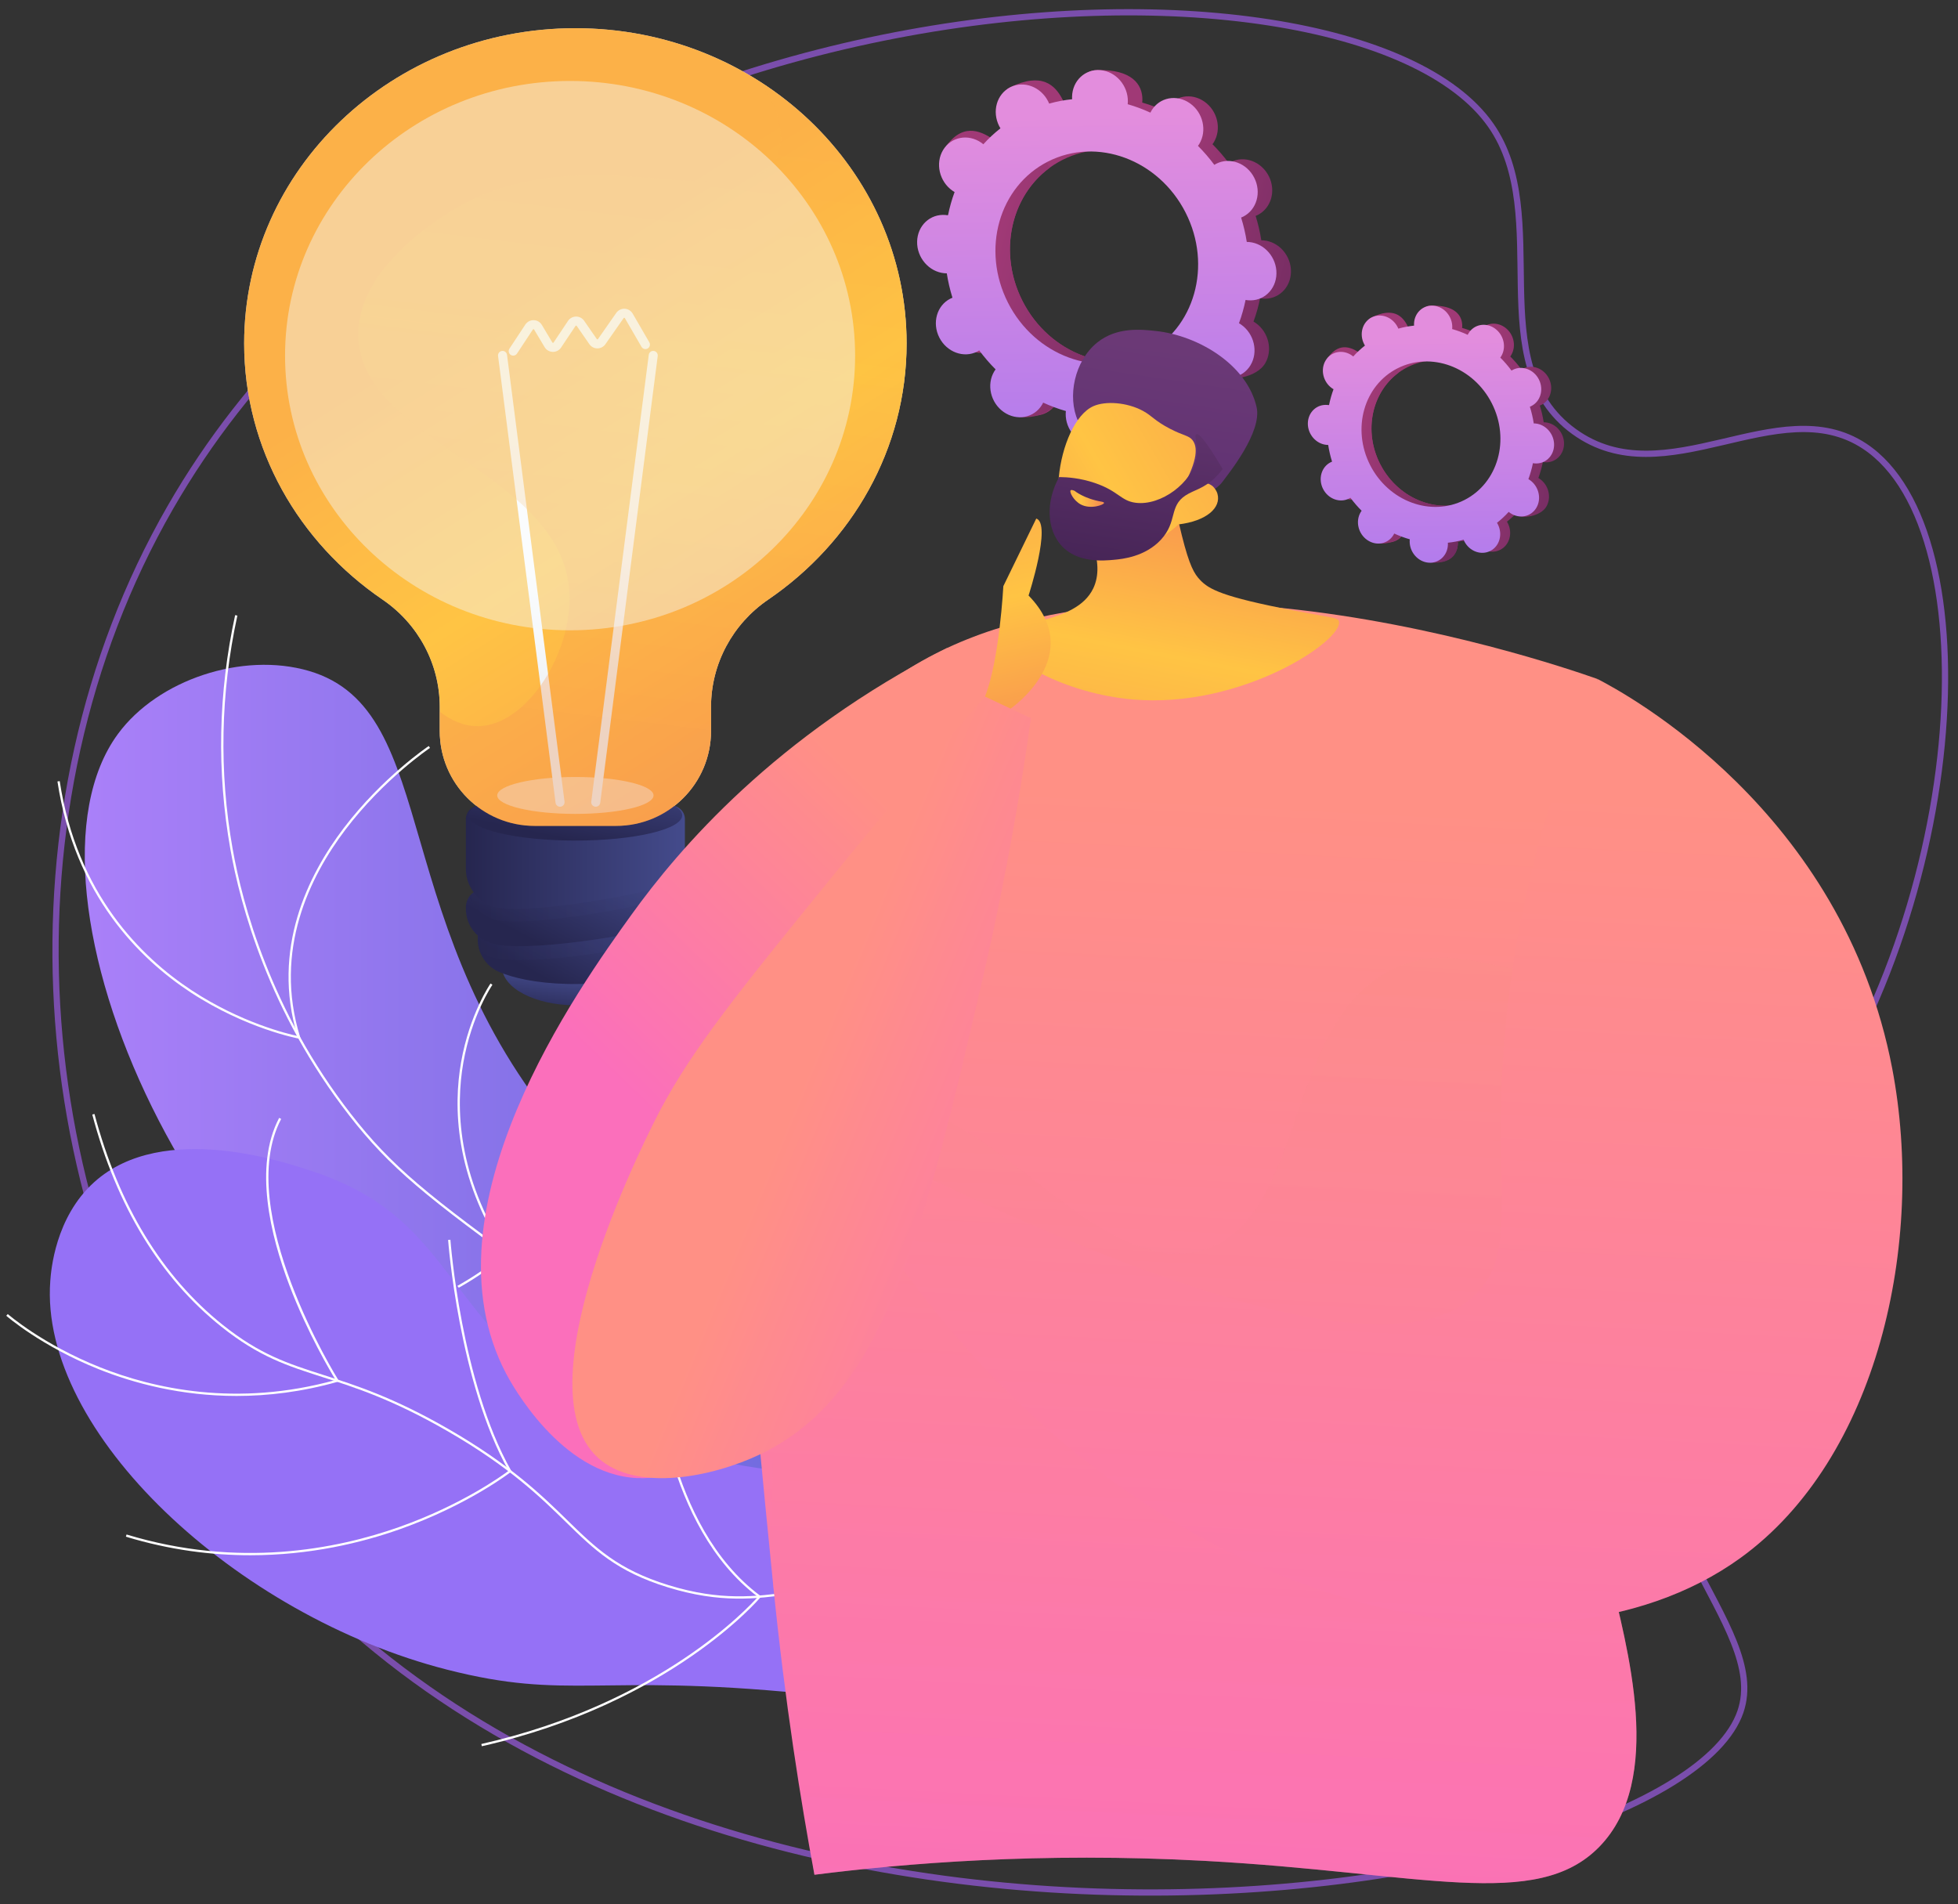 <?xml version="1.0" encoding="UTF-8"?>
<!-- Generated by Pixelmator Pro 3.7.1 -->
<svg width="617" height="600" viewBox="0 0 617 600" xmlns="http://www.w3.org/2000/svg">
    <rect x="0" y="0" width="617" height="600" fill="#333333" stroke="none"/>
    <g id="Background">
        <g id="Associer">
            <g id="g1">
                <path id="Trac" fill="#ffffff" stroke="none" visibility="hidden" d="M -64.964 669.371 L 695.626 669.371 L 695.626 -90.626 L -64.964 -90.626 L -64.964 669.371 Z"/>
            </g>
        </g>
    </g>
    <g id="Illustration">
        <g id="g2">
            <path id="path1" fill="none" stroke="#7a4eac" stroke-width="1.967" d="M 469.78 39.477 C 489.777 68.082 466.33 114.458 496.003 135.971 C 524.887 156.913 560.37 122.587 587.592 140.613 C 627.974 167.355 620.599 289.718 561.559 365.745 C 543.804 388.609 528.968 397.505 522.397 423.363 C 508.288 478.887 557.875 511.916 548.438 539.377 C 527.191 601.209 200.428 653.094 69.316 467.267 C 8.081 380.478 -1.081 255.155 53.63 159.971 C 152.493 -12.025 424.909 -24.708 469.78 39.477 Z"/>
            <g id="g3">
                <g id="g4">
                    <g id="g5">
                        <linearGradient id="linearGradient1" x1="26.713" y1="204.925" x2="309.993" y2="204.925" gradientUnits="userSpaceOnUse">
                            <stop offset="0" stop-color="#aa80f9" stop-opacity="1"/>
                            <stop offset="0.996" stop-color="#6165d7" stop-opacity="1"/>
                        </linearGradient>
                        <path id="path2" fill="url(#linearGradient1)" stroke="none" d="M 309.993 570.189 C 309.942 540.959 305.457 497.789 280.37 456.493 C 251.564 409.073 221.921 407.462 180.227 360.37 C 120.71 293.147 140.046 223.855 97.309 211.406 C 76.468 205.335 49.756 214.135 37.16 231.285 C 1.225 280.217 62.216 421.611 155.531 453.858 C 197.734 468.443 226.145 455.691 262.431 480.608 C 294.494 502.626 305.55 541.978 309.993 570.189 Z"/>
                    </g>
                    <g id="g6">
                        <clipPath id="clipPath1">
                            <path d="M 309.993 570.189 C 309.942 540.959 305.457 497.789 280.37 456.493 C 251.564 409.073 221.921 407.462 180.227 360.37 C 120.71 293.147 140.046 223.855 97.309 211.406 C 76.468 205.335 49.756 214.135 37.16 231.285 C 1.225 280.217 62.216 421.611 155.531 453.858 C 197.734 468.443 226.145 455.691 262.431 480.608 C 294.494 502.626 305.55 541.978 309.993 570.189 Z"/>
                        </clipPath>
                        <g id="g7" clip-path="url(#clipPath1)"/>
                        <g id="g8" style="mix-blend-mode:soft-light">
                            <path id="path3" fill="#ffffff" stroke="none" d="M 293.439 502.036 L 294.045 501.65 C 287.532 491.451 280.106 481.768 271.972 472.868 C 253.268 452.399 237.042 443.122 216.5 431.376 C 203.15 423.743 188.019 415.091 169.413 401.679 C 134.611 376.591 123.369 367.46 110.587 351.026 C 85.279 318.484 76.373 284.76 73.318 267.554 C 68.984 243.147 69.483 218.395 74.801 193.984 L 74.098 193.832 C 68.76 218.334 68.259 243.18 72.609 267.68 C 75.677 284.951 84.615 318.803 110.018 351.467 C 122.856 367.973 134.124 377.127 168.992 402.262 C 187.629 415.696 202.777 424.358 216.142 432 C 236.63 443.715 252.812 452.968 271.441 473.353 C 279.547 482.222 286.948 491.873 293.439 502.036 Z"/>
                            <path id="path4" fill="#ffffff" stroke="none" d="M 94.755 327.378 L 94.579 326.812 C 86.086 299.486 97.655 276.17 108.856 261.422 C 121.011 245.418 135.356 235.772 135.5 235.677 L 135.101 235.078 C 134.956 235.174 120.51 244.888 108.283 260.988 C 97.059 275.765 85.472 299.079 93.714 326.447 C 90.647 325.794 75.984 322.289 60.471 312.112 C 44.459 301.607 24.234 281.635 18.814 246.141 L 18.103 246.25 C 23.565 282.018 43.956 302.144 60.1 312.729 C 77.586 324.193 94.007 327.243 94.172 327.273 L 94.755 327.378 Z"/>
                            <path id="path5" fill="#ffffff" stroke="none" d="M 102.193 417.446 C 115.458 417.446 126.984 413.986 135.531 410.274 C 150.34 403.843 159.646 395.285 159.738 395.199 L 159.959 394.993 L 159.794 394.74 C 143.986 370.382 143.569 348.73 146.002 334.856 C 148.641 319.816 155.105 310.412 155.17 310.319 L 154.579 309.908 C 154.513 310.002 147.971 319.511 145.3 334.698 C 142.844 348.657 143.241 370.409 159.024 394.873 C 157.529 396.2 148.661 403.792 135.221 409.624 C 121.669 415.506 100.558 420.75 76.946 412.335 L 76.704 413.013 C 85.647 416.199 94.233 417.446 102.193 417.446 Z"/>
                            <path id="path6" fill="#ffffff" stroke="none" d="M 140.214 459.158 C 167.47 459.158 185.104 451.398 195.259 444.682 C 206.897 436.985 211.516 428.936 211.562 428.856 L 211.688 428.631 L 211.516 428.439 C 190.731 405.253 192.6 355.483 192.622 354.983 L 191.903 354.953 C 191.882 355.454 190.012 405.236 210.804 428.721 C 209.984 430.051 205.265 437.213 194.822 444.109 C 184.192 451.128 165.29 459.302 135.599 458.366 L 135.576 459.084 C 137.152 459.134 138.699 459.158 140.214 459.158 Z"/>
                        </g>
                    </g>
                </g>
                <g id="g9">
                    <g id="g10">
                        <linearGradient id="linearGradient2" x1="94.068" y1="901.347" x2="81.381" y2="845.42" gradientUnits="userSpaceOnUse">
                            <stop offset="0.004" stop-color="#e38ddd" stop-opacity="1"/>
                            <stop offset="1" stop-color="#9571f6" stop-opacity="1"/>
                        </linearGradient>
                        <path id="path7" fill="url(#linearGradient2)" stroke="none" d="M 340.106 554.013 C 338.645 535.993 333.537 508.556 313.4 487.903 C 278.269 451.873 236.936 477.045 182.738 442.575 C 139.026 414.773 142.855 383.733 98.457 369.086 C 91.025 366.635 51.535 352.792 29.671 372.519 C 17.35 383.635 16.084 400.461 15.847 403.62 C 12.255 451.36 74.455 509.181 140.932 526.139 C 179.125 535.882 188.504 527.244 253.025 533.622 C 290.938 537.371 321.072 546.859 340.106 554.013 Z"/>
                    </g>
                    <g id="g11">
                        <clipPath id="clipPath2">
                            <path d="M 340.106 554.013 C 338.645 535.993 333.537 508.556 313.4 487.903 C 278.269 451.873 236.936 477.045 182.738 442.575 C 139.026 414.773 142.855 383.733 98.457 369.086 C 91.025 366.635 51.535 352.792 29.671 372.519 C 17.35 383.635 16.084 400.461 15.847 403.62 C 12.255 451.36 74.455 509.181 140.932 526.139 C 179.125 535.882 188.504 527.244 253.025 533.622 C 290.938 537.371 321.072 546.859 340.106 554.013 Z"/>
                        </clipPath>
                        <g id="g12" clip-path="url(#clipPath2)"/>
                        <g id="g13" style="mix-blend-mode:soft-light">
                            <path id="path8" fill="#ffffff" stroke="none" d="M 350.338 573.58 L 350.986 573.267 C 332.027 534.045 308.73 510.326 281.739 502.771 C 268.525 499.072 259.056 500.328 249.029 501.658 C 238.255 503.088 227.113 504.566 210.652 499.493 C 194.656 494.563 187.652 487.719 178.784 479.055 C 170.804 471.257 160.872 461.553 141.195 450.235 C 123.948 440.316 112.26 436.576 101.947 433.276 C 90.781 429.703 81.961 426.881 70.225 417.508 C 51.052 402.198 37.442 379.828 29.772 351.02 L 29.076 351.205 C 36.787 380.165 50.48 402.661 69.775 418.07 C 81.616 427.526 90.491 430.365 101.727 433.961 C 112.006 437.25 123.655 440.977 140.836 450.859 C 160.434 462.131 170.33 471.799 178.281 479.569 C 187.219 488.301 194.278 495.199 210.44 500.18 C 227.051 505.299 238.271 503.811 249.124 502.371 C 259.074 501.051 268.473 499.804 281.545 503.463 C 308.328 510.961 331.473 534.551 350.338 573.58 Z"/>
                            <path id="path9" fill="#ffffff" stroke="none" d="M 74.547 439.878 C 84.389 439.878 95.089 438.612 106.424 435.414 L 106.888 435.283 L 106.631 434.876 C 106.296 434.347 73.377 381.585 88.603 352.588 L 87.966 352.254 C 79.896 367.621 85.247 389.388 91.156 404.942 C 96.919 420.11 104.317 432.48 105.769 434.851 C 74.526 443.533 48.166 437.477 31.523 430.843 C 13.39 423.616 2.556 414.166 2.45 414.072 L 1.973 414.611 C 2.081 414.706 12.989 424.226 31.23 431.501 C 42.034 435.81 56.91 439.878 74.547 439.878 Z"/>
                            <path id="path10" fill="#ffffff" stroke="none" d="M 78.881 490.075 C 97.731 490.075 113.969 486.136 126.041 481.86 C 147.536 474.246 160.832 463.942 160.964 463.839 L 161.207 463.648 L 161.055 463.379 C 145.305 435.515 141.96 391.103 141.928 390.658 L 141.21 390.709 C 141.242 391.155 144.575 435.438 160.274 463.459 C 158.373 464.887 145.572 474.183 125.775 481.191 C 106.044 488.177 75.126 494.254 39.879 483.538 L 39.669 484.226 C 53.546 488.445 66.754 490.075 78.881 490.075 Z"/>
                            <path id="path11" fill="#ffffff" stroke="none" d="M 151.835 550.256 C 211.355 536.762 239.349 503.683 239.625 503.351 L 239.866 503.059 L 239.562 502.833 C 209.892 480.77 207.3 432.731 207.278 432.248 L 206.559 432.282 C 206.582 432.767 209.176 480.812 238.823 503.178 C 235.94 506.455 207.986 536.788 151.676 549.555 L 151.835 550.256 Z"/>
                        </g>
                    </g>
                </g>
            </g>
            <g id="g14">
                <linearGradient id="linearGradient3" x1="474.003" y1="178.455" x2="341.093" y2="140.874" gradientUnits="userSpaceOnUse">
                    <stop offset="0" stop-color="#311944" stop-opacity="1"/>
                    <stop offset="1" stop-color="#a03976" stop-opacity="1"/>
                </linearGradient>
                <path id="path12" fill="url(#linearGradient3)" stroke="none" d="M 312.516 110.266 C 308.259 112.426 302.911 110.443 300.571 105.838 C 298.231 101.232 299.785 95.749 304.041 93.589 C 304.262 93.477 304.487 93.383 304.713 93.293 C 303.922 90.745 303.326 88.177 302.926 85.607 C 302.682 85.607 302.437 85.603 302.188 85.58 C 297.332 85.148 293.478 80.689 293.579 75.621 C 293.681 70.553 297.7 66.795 302.557 67.227 C 302.81 67.25 303.06 67.29 303.308 67.334 C 303.815 64.823 304.51 62.369 305.387 59.995 C 305.163 59.864 304.941 59.729 304.724 59.577 C 300.569 56.669 299.241 50.928 301.757 46.755 C 304.273 42.582 309.681 41.557 313.836 44.466 C 314.049 44.615 314.249 44.776 314.447 44.939 C 316.088 43.127 317.888 41.447 319.835 39.914 C 319.698 39.689 319.564 39.462 319.443 39.224 C 317.103 34.618 314.045 29.588 318.335 27.495 C 328.259 22.654 332.517 26.798 334.857 31.404 C 334.979 31.642 335.083 31.884 335.183 32.127 C 337.571 31.461 339.991 31 342.424 30.746 C 342.408 30.49 342.397 30.234 342.402 29.974 C 342.503 24.906 340.998 22.163 345.873 22.069 C 356.503 21.862 360.09 26.472 359.988 31.54 C 359.982 31.805 359.96 32.064 359.934 32.321 C 362.37 33.015 364.762 33.902 367.091 34.975 C 367.202 34.749 367.316 34.524 367.448 34.306 C 369.964 30.133 375.372 29.109 379.527 32.017 C 383.682 34.926 385.01 40.667 382.494 44.839 C 382.365 45.053 382.224 45.253 382.08 45.45 C 383.92 47.289 385.643 49.285 387.236 51.427 C 387.442 51.298 387.65 51.172 387.871 51.06 C 392.127 48.901 397.475 50.883 399.815 55.489 C 402.155 60.094 400.601 65.578 396.345 67.737 C 396.124 67.849 395.899 67.943 395.673 68.033 C 396.464 70.582 397.061 73.15 397.461 75.719 C 397.704 75.72 397.949 75.724 398.198 75.746 C 403.054 76.179 406.909 80.638 406.807 85.706 C 406.705 90.774 402.686 94.532 397.83 94.099 C 397.576 94.076 397.327 94.037 397.079 93.992 C 396.572 96.504 395.876 98.957 395 101.332 C 395.223 101.463 395.445 101.598 395.662 101.75 C 399.817 104.658 401.145 110.399 398.629 114.572 C 396.113 118.744 387.783 120.683 383.628 117.774 C 383.415 117.625 386.137 116.551 385.939 116.387 C 384.298 118.2 382.498 119.88 380.551 121.413 C 380.688 121.637 380.822 121.864 380.943 122.103 C 383.283 126.708 381.73 132.192 377.473 134.352 C 373.217 136.511 367.869 134.528 365.529 129.923 C 365.408 129.684 365.303 129.442 365.203 129.199 C 362.815 129.866 360.396 130.326 357.963 130.58 C 357.978 130.836 357.99 131.093 357.985 131.353 C 357.883 136.421 353.864 140.179 349.007 139.746 C 344.151 139.313 340.297 134.854 340.399 129.786 C 340.404 129.521 340.426 129.263 340.452 129.005 C 338.016 128.311 335.624 127.424 333.295 126.351 C 333.185 126.577 333.07 126.802 332.938 127.02 C 330.422 131.193 325.014 132.218 320.859 129.309 C 316.705 126.4 315.376 120.66 317.892 116.487 C 318.021 116.273 318.163 116.074 318.306 115.876 C 316.466 114.038 314.743 112.041 313.151 109.899 C 312.945 110.028 312.736 110.155 312.516 110.266 Z M 365.577 110.939 C 381.031 103.099 386.672 83.188 378.176 66.467 C 369.68 49.746 350.264 42.547 334.809 50.387 C 319.355 58.228 313.714 78.139 322.21 94.86 C 330.707 111.581 350.122 118.78 365.577 110.939 Z"/>
                <linearGradient id="linearGradient4" x1="428.957" y1="177.538" x2="296.046" y2="139.956" gradientUnits="userSpaceOnUse">
                    <stop offset="0" stop-color="#311944" stop-opacity="1"/>
                    <stop offset="1" stop-color="#a03976" stop-opacity="1"/>
                </linearGradient>
                <path id="path13" fill="url(#linearGradient4)" stroke="none" d="M 302.188 85.581 C 297.332 85.148 293.478 80.689 293.579 75.621 C 293.681 70.553 297.7 66.795 302.557 67.227 C 302.81 67.25 303.06 67.29 303.308 67.334 C 303.815 64.822 304.51 62.369 305.387 59.995 C 305.163 59.864 304.941 59.729 304.724 59.577 C 300.569 56.668 295.429 49.641 298.36 45.748 C 303.924 38.359 309.681 41.557 313.836 44.466 C 314.049 44.615 314.249 44.776 314.447 44.939 C 316.088 43.127 317.888 41.447 319.835 39.914 C 319.698 39.689 319.564 39.462 319.443 39.224 C 318.17 36.717 318.057 33.954 318.898 31.604 C 322.911 38.662 326.87 45.749 330.758 52.875 C 318.429 61.903 314.504 79.693 322.211 94.86 C 328.741 107.712 341.723 114.929 354.398 114.025 C 354.963 115.49 355.519 116.963 356.124 118.414 C 357.767 122.352 359.634 126.209 361.503 130.061 C 360.327 130.282 359.147 130.456 357.963 130.58 C 357.978 130.836 357.99 131.093 357.985 131.353 C 357.883 136.421 354.804 140.727 346.002 140.26 C 341.134 140.002 340.297 134.854 340.399 129.786 C 340.404 129.521 340.426 129.263 340.452 129.005 C 338.016 128.311 335.624 127.424 333.295 126.351 C 333.185 126.577 333.07 126.802 332.938 127.02 C 330.422 131.193 321.693 132.966 317.538 130.057 C 313.383 127.148 315.376 120.66 317.892 116.487 C 318.021 116.273 318.163 116.073 318.306 115.876 C 316.466 114.038 314.743 112.041 313.151 109.899 C 312.945 110.029 312.736 110.155 312.516 110.266 C 308.259 112.426 302.911 110.443 300.571 105.838 C 298.231 101.232 299.785 95.748 304.041 93.589 C 304.262 93.477 304.487 93.383 304.713 93.293 C 303.922 90.745 303.326 88.176 302.926 85.608 C 302.682 85.607 302.437 85.603 302.188 85.581 Z"/>
                <linearGradient id="linearGradient5" x1="402.17" y1="35.202" x2="404.249" y2="202.908" gradientUnits="userSpaceOnUse">
                    <stop offset="0.004" stop-color="#e38ddd" stop-opacity="1"/>
                    <stop offset="1" stop-color="#9571f6" stop-opacity="1"/>
                </linearGradient>
                <path id="path14" fill="url(#linearGradient5)" stroke="none" d="M 307.937 110.787 C 303.681 112.946 298.333 110.963 295.993 106.358 C 293.653 101.753 295.207 96.269 299.463 94.109 C 299.684 93.997 299.909 93.903 300.135 93.813 C 299.344 91.265 298.748 88.697 298.348 86.128 C 298.104 86.127 297.859 86.123 297.61 86.101 C 292.754 85.668 288.9 81.209 289.001 76.141 C 289.103 71.073 293.122 67.315 297.978 67.747 C 298.232 67.77 298.482 67.81 298.729 67.854 C 299.237 65.343 299.932 62.889 300.809 60.515 C 300.585 60.384 300.363 60.249 300.146 60.097 C 295.991 57.189 294.663 51.448 297.179 47.275 C 299.695 43.102 305.103 42.078 309.258 44.986 C 309.471 45.135 309.671 45.296 309.869 45.459 C 311.51 43.647 313.31 41.967 315.257 40.434 C 315.12 40.21 314.986 39.982 314.865 39.744 C 312.525 35.139 314.079 29.655 318.335 27.495 C 322.592 25.336 327.939 27.318 330.279 31.924 C 330.4 32.162 330.505 32.405 330.605 32.647 C 332.993 31.981 335.412 31.521 337.845 31.266 C 337.83 31.01 337.818 30.754 337.824 30.494 C 337.925 25.426 341.944 21.668 346.801 22.101 C 351.657 22.533 355.511 26.993 355.41 32.06 C 355.404 32.325 355.382 32.584 355.356 32.841 C 357.792 33.535 360.184 34.422 362.513 35.495 C 362.624 35.269 362.738 35.045 362.87 34.826 C 365.386 30.654 370.794 29.629 374.949 32.537 C 379.104 35.446 380.432 41.187 377.916 45.359 C 377.787 45.573 377.646 45.773 377.502 45.97 C 379.342 47.809 381.065 49.806 382.658 51.947 C 382.863 51.818 383.072 51.692 383.293 51.58 C 387.549 49.421 392.897 51.404 395.237 56.009 C 397.577 60.614 396.023 66.098 391.767 68.258 C 391.546 68.37 391.321 68.464 391.095 68.554 C 391.886 71.102 392.483 73.67 392.882 76.239 C 393.126 76.24 393.371 76.244 393.62 76.266 C 398.476 76.699 402.331 81.158 402.229 86.226 C 402.127 91.294 398.108 95.052 393.252 94.619 C 392.998 94.597 392.748 94.557 392.501 94.513 C 391.993 97.024 391.298 99.478 390.422 101.852 C 390.645 101.983 390.867 102.118 391.084 102.27 C 395.239 105.178 396.567 110.919 394.051 115.092 C 391.535 119.265 386.127 120.289 381.972 117.381 C 381.759 117.232 381.559 117.071 381.361 116.907 C 379.72 118.72 377.92 120.4 375.973 121.933 C 376.11 122.157 376.244 122.385 376.365 122.623 C 378.705 127.228 377.152 132.712 372.895 134.872 C 368.639 137.031 363.291 135.049 360.951 130.443 C 360.83 130.205 360.725 129.962 360.625 129.72 C 358.237 130.386 355.818 130.846 353.385 131.101 C 353.4 131.357 353.412 131.613 353.407 131.873 C 353.305 136.941 349.286 140.699 344.429 140.266 C 339.573 139.834 335.719 135.374 335.82 130.306 C 335.826 130.042 335.848 129.783 335.874 129.525 C 333.438 128.832 331.046 127.945 328.717 126.872 C 328.607 127.098 328.492 127.322 328.36 127.54 C 325.844 131.713 320.436 132.738 316.281 129.829 C 312.127 126.921 310.798 121.18 313.314 117.007 C 313.443 116.794 313.584 116.594 313.728 116.396 C 311.888 114.558 310.165 112.561 308.573 110.42 C 308.367 110.549 308.158 110.675 307.937 110.787 Z M 360.999 111.459 C 376.453 103.619 382.094 83.708 373.598 66.987 C 365.101 50.266 345.686 43.067 330.231 50.908 C 314.777 58.748 309.136 78.659 317.632 95.38 C 326.129 112.101 345.544 119.3 360.999 111.459 Z"/>
            </g>
            <g id="g15">
                <linearGradient id="linearGradient6" x1="538.869" y1="203.596" x2="447.788" y2="177.842" gradientUnits="userSpaceOnUse">
                    <stop offset="0" stop-color="#311944" stop-opacity="1"/>
                    <stop offset="1" stop-color="#a03976" stop-opacity="1"/>
                </linearGradient>
                <path id="path15" fill="url(#linearGradient6)" stroke="none" d="M 428.24 156.744 C 425.323 158.224 421.658 156.865 420.055 153.709 C 418.451 150.553 419.516 146.795 422.433 145.315 C 422.584 145.238 422.738 145.174 422.893 145.112 C 422.351 143.366 421.942 141.606 421.668 139.845 C 421.501 139.845 421.333 139.842 421.163 139.827 C 417.835 139.531 415.194 136.475 415.263 133.002 C 415.333 129.529 418.087 126.953 421.415 127.25 C 421.589 127.265 421.76 127.293 421.93 127.323 C 422.277 125.602 422.754 123.921 423.355 122.293 C 423.202 122.204 423.049 122.111 422.9 122.007 C 420.053 120.014 419.143 116.08 420.867 113.221 C 422.592 110.361 426.298 109.659 429.145 111.652 C 429.291 111.754 429.428 111.864 429.564 111.976 C 430.688 110.734 431.921 109.583 433.256 108.533 C 433.162 108.379 433.07 108.223 432.987 108.06 C 431.384 104.904 429.288 101.456 432.228 100.022 C 439.028 96.705 441.947 99.545 443.55 102.701 C 443.633 102.864 443.705 103.03 443.774 103.197 C 445.41 102.74 447.068 102.424 448.735 102.25 C 448.725 102.075 448.717 101.899 448.72 101.721 C 448.79 98.248 447.759 96.368 451.099 96.304 C 458.384 96.162 460.841 99.321 460.772 102.794 C 460.768 102.976 460.753 103.153 460.735 103.33 C 462.404 103.805 464.043 104.413 465.639 105.148 C 465.715 104.993 465.794 104.839 465.884 104.69 C 467.608 101.83 471.314 101.128 474.161 103.121 C 477.009 105.115 477.919 109.048 476.195 111.908 C 476.106 112.054 476.009 112.191 475.911 112.327 C 477.172 113.587 478.353 114.955 479.444 116.422 C 479.585 116.334 479.728 116.248 479.879 116.171 C 482.796 114.691 486.461 116.05 488.064 119.206 C 489.668 122.362 488.603 126.12 485.686 127.6 C 485.535 127.676 485.381 127.741 485.226 127.802 C 485.768 129.549 486.177 131.309 486.451 133.069 C 486.618 133.07 486.786 133.072 486.956 133.087 C 490.284 133.384 492.926 136.44 492.856 139.913 C 492.786 143.386 490.032 145.961 486.704 145.665 C 486.53 145.649 486.359 145.622 486.189 145.591 C 485.842 147.313 485.365 148.994 484.765 150.621 C 484.918 150.711 485.07 150.803 485.219 150.907 C 488.066 152.9 488.976 156.835 487.252 159.694 C 485.528 162.553 479.819 163.882 476.972 161.889 C 476.826 161.787 478.691 161.05 478.556 160.938 C 477.431 162.18 476.198 163.332 474.863 164.382 C 474.957 164.536 475.049 164.692 475.132 164.855 C 476.736 168.011 475.671 171.769 472.754 173.249 C 469.837 174.729 466.173 173.37 464.569 170.214 C 464.486 170.051 464.414 169.885 464.345 169.718 C 462.709 170.175 461.051 170.49 459.384 170.665 C 459.394 170.84 459.402 171.016 459.399 171.194 C 459.329 174.667 456.575 177.242 453.247 176.945 C 449.919 176.649 447.278 173.593 447.347 170.12 C 447.351 169.939 447.366 169.761 447.384 169.585 C 445.715 169.11 444.076 168.502 442.48 167.766 C 442.404 167.921 442.325 168.075 442.235 168.225 C 440.511 171.084 436.805 171.787 433.958 169.793 C 431.111 167.8 430.2 163.866 431.925 161.007 C 432.013 160.86 432.11 160.723 432.208 160.588 C 430.947 159.328 429.766 157.96 428.675 156.492 C 428.534 156.581 428.391 156.667 428.24 156.744 Z M 464.602 157.205 C 475.192 151.832 479.058 138.187 473.235 126.729 C 467.413 115.27 454.108 110.337 443.517 115.71 C 432.927 121.083 429.061 134.727 434.884 146.186 C 440.706 157.644 454.011 162.578 464.602 157.205 Z"/>
                <linearGradient id="linearGradient7" x1="508" y1="202.968" x2="416.918" y2="177.214" gradientUnits="userSpaceOnUse">
                    <stop offset="0" stop-color="#311944" stop-opacity="1"/>
                    <stop offset="1" stop-color="#a03976" stop-opacity="1"/>
                </linearGradient>
                <path id="path16" fill="url(#linearGradient7)" stroke="none" d="M 421.163 139.827 C 417.835 139.53 415.194 136.475 415.263 133.002 C 415.333 129.529 418.087 126.953 421.415 127.25 C 421.589 127.265 421.76 127.293 421.93 127.323 C 422.277 125.602 422.754 123.921 423.355 122.293 C 423.202 122.204 423.049 122.111 422.9 122.007 C 420.053 120.014 416.531 115.198 418.54 112.53 C 422.352 107.467 426.298 109.659 429.145 111.652 C 429.291 111.754 429.428 111.864 429.564 111.976 C 430.688 110.734 431.921 109.583 433.256 108.532 C 433.162 108.379 433.07 108.223 432.987 108.06 C 432.114 106.342 432.037 104.448 432.614 102.838 C 435.364 107.675 438.077 112.532 440.741 117.415 C 432.292 123.601 429.603 135.792 434.884 146.186 C 439.359 154.993 448.255 159.939 456.941 159.319 C 457.329 160.323 457.709 161.333 458.124 162.327 C 459.25 165.026 460.529 167.669 461.81 170.308 C 461.004 170.46 460.195 170.58 459.384 170.664 C 459.394 170.84 459.402 171.016 459.399 171.194 C 459.329 174.667 457.219 177.618 451.188 177.298 C 447.851 177.121 447.278 173.593 447.347 170.12 C 447.351 169.939 447.366 169.761 447.384 169.585 C 445.715 169.11 444.076 168.502 442.48 167.766 C 442.404 167.921 442.325 168.075 442.235 168.225 C 440.511 171.084 434.529 172.299 431.682 170.306 C 428.835 168.313 430.2 163.866 431.925 161.007 C 432.013 160.86 432.11 160.723 432.208 160.588 C 430.947 159.328 429.766 157.96 428.675 156.492 C 428.534 156.581 428.391 156.667 428.24 156.744 C 425.323 158.224 421.658 156.865 420.055 153.709 C 418.451 150.553 419.516 146.795 422.433 145.315 C 422.584 145.238 422.738 145.174 422.893 145.112 C 422.351 143.366 421.942 141.606 421.668 139.846 C 421.501 139.845 421.333 139.842 421.163 139.827 Z"/>
                <linearGradient id="linearGradient8" x1="489.807" y1="105.302" x2="491.232" y2="220.228" gradientUnits="userSpaceOnUse">
                    <stop offset="0.004" stop-color="#e38ddd" stop-opacity="1"/>
                    <stop offset="1" stop-color="#9571f6" stop-opacity="1"/>
                </linearGradient>
                <path id="path17" fill="url(#linearGradient8)" stroke="none" d="M 425.103 157.1 C 422.186 158.58 418.521 157.221 416.917 154.065 C 415.314 150.909 416.378 147.151 419.295 145.672 C 419.447 145.595 419.601 145.53 419.755 145.469 C 419.213 143.723 418.805 141.963 418.531 140.202 C 418.364 140.201 418.196 140.199 418.026 140.183 C 414.698 139.887 412.056 136.831 412.126 133.358 C 412.196 129.885 414.95 127.31 418.278 127.606 C 418.452 127.622 418.623 127.649 418.793 127.68 C 419.14 125.958 419.616 124.277 420.217 122.65 C 420.064 122.56 419.912 122.468 419.763 122.364 C 416.916 120.371 416.006 116.437 417.73 113.577 C 419.454 110.718 423.16 110.015 426.007 112.009 C 426.153 112.111 426.291 112.221 426.426 112.333 C 427.551 111.091 428.784 109.94 430.119 108.889 C 430.025 108.735 429.933 108.579 429.85 108.416 C 428.246 105.26 429.311 101.502 432.228 100.022 C 435.145 98.542 438.809 99.901 440.413 103.057 C 440.496 103.221 440.568 103.387 440.636 103.553 C 442.273 103.096 443.931 102.781 445.598 102.607 C 445.587 102.431 445.579 102.255 445.583 102.077 C 445.653 98.604 448.407 96.029 451.735 96.326 C 455.063 96.622 457.704 99.678 457.634 103.151 C 457.631 103.332 457.616 103.51 457.598 103.686 C 459.267 104.161 460.906 104.769 462.502 105.505 C 462.578 105.35 462.657 105.196 462.747 105.046 C 464.471 102.187 468.177 101.484 471.024 103.478 C 473.871 105.471 474.782 109.405 473.057 112.264 C 472.969 112.411 472.872 112.548 472.774 112.683 C 474.035 113.943 475.216 115.311 476.307 116.779 C 476.448 116.69 476.591 116.604 476.742 116.527 C 479.659 115.048 483.324 116.406 484.927 119.562 C 486.531 122.718 485.466 126.476 482.549 127.956 C 482.398 128.033 482.244 128.097 482.089 128.159 C 482.631 129.905 483.04 131.665 483.314 133.426 C 483.481 133.426 483.649 133.429 483.819 133.444 C 487.147 133.741 489.788 136.796 489.719 140.269 C 489.649 143.742 486.895 146.317 483.567 146.021 C 483.393 146.006 483.222 145.978 483.052 145.948 C 482.704 147.669 482.228 149.35 481.627 150.978 C 481.78 151.067 481.933 151.16 482.081 151.264 C 484.929 153.257 485.839 157.191 484.115 160.05 C 482.39 162.91 478.684 163.612 475.837 161.619 C 475.691 161.517 475.554 161.407 475.418 161.295 C 474.294 162.537 473.06 163.688 471.726 164.739 C 471.82 164.892 471.912 165.048 471.995 165.212 C 473.598 168.368 472.534 172.126 469.617 173.605 C 466.7 175.085 463.035 173.726 461.432 170.57 C 461.349 170.407 461.277 170.241 461.208 170.075 C 459.572 170.531 457.914 170.847 456.247 171.021 C 456.257 171.196 456.265 171.372 456.262 171.55 C 456.192 175.023 453.438 177.598 450.11 177.302 C 446.782 177.006 444.141 173.95 444.21 170.477 C 444.214 170.295 444.229 170.118 444.247 169.941 C 442.578 169.466 440.938 168.858 439.343 168.123 C 439.267 168.278 439.188 168.432 439.098 168.581 C 437.374 171.441 433.668 172.143 430.821 170.15 C 427.973 168.157 427.063 164.223 428.787 161.363 C 428.876 161.217 428.972 161.08 429.071 160.945 C 427.81 159.685 426.629 158.316 425.538 156.849 C 425.397 156.937 425.254 157.024 425.103 157.1 Z M 461.464 157.561 C 472.055 152.188 475.921 138.544 470.098 127.085 C 464.276 115.627 450.971 110.693 440.38 116.066 C 429.79 121.439 425.924 135.084 431.746 146.542 C 437.569 158.001 450.874 162.934 461.464 157.561 Z"/>
            </g>
            <g id="g16">
                <path id="path18" fill="#f4f7fa" stroke="none" opacity="0.75" d="M 76.938 108.192 C 76.938 53.346 123.668 8.885 181.313 8.885 C 238.957 8.885 285.687 53.346 285.687 108.192 C 285.687 141.476 268.476 170.934 242.059 188.953 C 230.852 196.597 224.055 209.196 224.055 222.754 L 224.055 230.354 C 224.055 246.866 210.659 260.251 194.134 260.251 L 168.491 260.251 C 151.967 260.251 138.571 246.866 138.571 230.354 L 138.571 222.754 C 138.571 209.196 131.774 196.597 120.567 188.953 C 94.15 170.934 76.938 141.476 76.938 108.192 Z"/>
                <linearGradient id="linearGradient9" x1="155.102" y1="318.905" x2="156.955" y2="304.087" gradientUnits="userSpaceOnUse">
                    <stop offset="0.004" stop-color="#26264f" stop-opacity="1"/>
                    <stop offset="1" stop-color="#444b8c" stop-opacity="1"/>
                </linearGradient>
                <path id="path19" fill="url(#linearGradient9)" stroke="none" d="M 158.159 304.528 C 158.159 311.293 168.525 316.777 181.313 316.777 C 194.1 316.777 204.466 311.293 204.466 304.528 C 204.466 297.764 194.1 292.28 181.313 292.28 C 168.525 292.28 158.159 297.764 158.159 304.528 Z"/>
                <linearGradient id="linearGradient10" x1="144.195" y1="293.236" x2="162.732" y2="259.895" gradientUnits="userSpaceOnUse">
                    <stop offset="0.004" stop-color="#26264f" stop-opacity="1"/>
                    <stop offset="1" stop-color="#444b8c" stop-opacity="1"/>
                </linearGradient>
                <path id="path20" fill="url(#linearGradient10)" stroke="none" d="M 212.075 282.648 L 212.075 295.156 C 212.075 299.388 209.664 303.266 205.842 305.087 C 200.535 307.616 191.711 310.391 178.888 310.063 C 168.484 309.797 161.701 308.099 157.388 306.315 C 153.221 304.593 150.551 300.476 150.551 295.97 L 150.551 289.049 L 212.075 282.648 Z"/>
                <linearGradient id="linearGradient11" x1="150.551" y1="282.238" x2="212.075" y2="282.238" gradientUnits="userSpaceOnUse">
                    <stop offset="0.004" stop-color="#26264f" stop-opacity="1"/>
                    <stop offset="1" stop-color="#444b8c" stop-opacity="1"/>
                </linearGradient>
                <path id="path21" fill="url(#linearGradient11)" stroke="none" opacity="0.3" style="mix-blend-mode:multiply" d="M 212.075 293.604 C 211.137 294.515 210.051 295.288 208.832 295.869 C 202.878 298.706 163.879 305.045 154.472 301.513 C 153.25 301.055 152.151 300.441 151.188 299.701 C 150.777 298.52 150.551 297.262 150.551 295.97 L 150.551 289.049 L 212.075 282.648 L 212.075 293.604 Z"/>
                <linearGradient id="linearGradient12" x1="142.732" y1="283.427" x2="161.038" y2="248.234" gradientUnits="userSpaceOnUse">
                    <stop offset="0.004" stop-color="#26264f" stop-opacity="1"/>
                    <stop offset="1" stop-color="#444b8c" stop-opacity="1"/>
                </linearGradient>
                <path id="path22" fill="url(#linearGradient12)" stroke="none" d="M 209.343 274.137 C 212.809 273.777 215.824 276.493 215.824 279.974 L 215.824 280.328 C 215.824 285.076 213.12 289.426 208.832 291.469 C 202.878 294.307 163.879 300.646 154.472 297.114 C 149.736 295.336 146.801 291.273 146.801 286.218 L 146.801 285.933 C 146.801 282.928 149.074 280.408 152.066 280.097 L 209.343 274.137 Z"/>
                <linearGradient id="linearGradient13" x1="147.825" y1="273.493" x2="214.831" y2="273.493" gradientUnits="userSpaceOnUse">
                    <stop offset="0.004" stop-color="#26264f" stop-opacity="1"/>
                    <stop offset="1" stop-color="#444b8c" stop-opacity="1"/>
                </linearGradient>
                <path id="path23" fill="url(#linearGradient13)" stroke="none" opacity="0.3" style="mix-blend-mode:multiply" d="M 152.066 280.097 L 209.343 274.137 C 211.603 273.902 213.666 274.98 214.831 276.721 C 213.681 279.43 211.585 281.696 208.832 283.008 C 202.878 285.845 162.218 293.011 154.472 289.364 C 151.457 287.944 149.092 285.547 147.825 282.634 C 148.769 281.25 150.288 280.282 152.066 280.097 Z"/>
                <linearGradient id="linearGradient14" x1="146.801" y1="253.463" x2="215.824" y2="253.463" gradientUnits="userSpaceOnUse">
                    <stop offset="0.004" stop-color="#26264f" stop-opacity="1"/>
                    <stop offset="1" stop-color="#444b8c" stop-opacity="1"/>
                </linearGradient>
                <path id="path24" fill="url(#linearGradient14)" stroke="none" d="M 211.584 253.872 C 213.926 253.872 215.824 255.769 215.824 258.109 L 215.824 267.905 C 215.824 272.653 213.12 277.003 208.832 279.046 C 202.878 281.883 162.218 289.049 154.472 285.402 C 149.895 283.247 146.801 278.85 146.801 273.796 L 146.801 258.109 C 146.801 255.769 148.7 253.872 151.041 253.872 L 211.584 253.872 Z"/>
                <linearGradient id="linearGradient15" x1="146.111" y1="257.794" x2="152.908" y2="225.997" gradientUnits="userSpaceOnUse">
                    <stop offset="0.004" stop-color="#26264f" stop-opacity="1"/>
                    <stop offset="1" stop-color="#444b8c" stop-opacity="1"/>
                </linearGradient>
                <path id="path25" fill="url(#linearGradient15)" stroke="none" d="M 147.655 256.922 C 147.655 261.313 162.724 264.873 181.313 264.873 C 199.901 264.873 214.971 261.313 214.971 256.922 C 214.971 252.531 199.901 248.971 181.313 248.971 C 162.724 248.971 147.655 252.531 147.655 256.922 Z"/>
                <linearGradient id="linearGradient16" x1="267.614" y1="23.906" x2="402.465" y2="237.832" gradientUnits="userSpaceOnUse">
                    <stop offset="0" stop-color="#fcb148" stop-opacity="1"/>
                    <stop offset="0.318" stop-color="#ffc444" stop-opacity="1"/>
                    <stop offset="0.866" stop-color="#f8924f" stop-opacity="1"/>
                    <stop offset="1" stop-color="#f8924f" stop-opacity="1"/>
                </linearGradient>
                <path id="path26" fill="url(#linearGradient16)" stroke="none" d="M 76.938 108.192 C 76.938 53.346 123.668 8.885 181.313 8.885 C 238.957 8.885 285.687 53.346 285.687 108.192 C 285.687 141.476 268.476 170.934 242.059 188.953 C 230.852 196.597 224.055 209.196 224.055 222.754 L 224.055 230.354 C 224.055 246.866 210.659 260.251 194.134 260.251 L 168.491 260.251 C 151.967 260.251 138.571 246.866 138.571 230.354 L 138.571 222.754 C 138.571 209.196 131.774 196.597 120.567 188.953 C 94.15 170.934 76.938 141.476 76.938 108.192 Z"/>
                <path id="path27" fill="#f4f7fa" stroke="none" opacity="0.5" style="mix-blend-mode:soft-light" d="M 156.685 250.652 C 156.685 253.866 167.711 256.47 181.313 256.47 C 194.914 256.47 205.941 253.866 205.941 250.652 C 205.941 247.439 194.914 244.834 181.313 244.834 C 167.711 244.834 156.685 247.439 156.685 250.652 Z"/>
                <g id="g17">
                    <linearGradient id="linearGradient17" x1="141.241" y1="241.421" x2="168.738" y2="161.156" gradientUnits="userSpaceOnUse">
                        <stop offset="0.494" stop-color="#ebeff2" stop-opacity="1"/>
                        <stop offset="1" stop-color="#ffffff" stop-opacity="1"/>
                    </linearGradient>
                    <path id="path28" fill="url(#linearGradient17)" stroke="none" d="M 187.731 254.208 C 188.436 254.208 189.048 253.684 189.141 252.967 L 207.259 112.178 C 207.359 111.398 206.808 110.686 206.028 110.586 C 205.247 110.481 204.535 111.036 204.435 111.815 L 186.317 252.604 C 186.217 253.383 186.768 254.096 187.548 254.196 C 187.609 254.204 187.67 254.208 187.731 254.208 Z"/>
                    <linearGradient id="linearGradient18" x1="125.078" y1="255.983" x2="152.575" y2="175.718" gradientUnits="userSpaceOnUse">
                        <stop offset="0.494" stop-color="#ebeff2" stop-opacity="1"/>
                        <stop offset="1" stop-color="#ffffff" stop-opacity="1"/>
                    </linearGradient>
                    <path id="path29" fill="url(#linearGradient18)" stroke="none" d="M 176.477 254.208 C 176.538 254.208 176.599 254.204 176.66 254.196 C 177.44 254.096 177.991 253.383 177.89 252.604 L 159.772 111.815 C 159.672 111.036 158.96 110.48 158.179 110.586 C 157.399 110.686 156.849 111.398 156.949 112.178 L 175.067 252.967 C 175.159 253.684 175.772 254.208 176.477 254.208 Z"/>
                    <linearGradient id="linearGradient19" x1="114.001" y1="241.843" x2="141.498" y2="161.578" gradientUnits="userSpaceOnUse">
                        <stop offset="0.494" stop-color="#ebeff2" stop-opacity="1"/>
                        <stop offset="1" stop-color="#ffffff" stop-opacity="1"/>
                    </linearGradient>
                    <path id="path30" fill="url(#linearGradient19)" stroke="none" d="M 161.722 112.063 C 162.184 112.063 162.638 111.838 162.911 111.424 L 167.912 103.844 C 167.963 103.766 168.042 103.721 168.115 103.73 C 168.239 103.733 168.291 103.821 168.308 103.849 L 171.61 109.375 C 172.157 110.29 173.116 110.852 174.175 110.879 C 175.228 110.913 176.223 110.391 176.817 109.502 L 181.35 102.711 C 181.399 102.637 181.465 102.599 181.546 102.598 C 181.642 102.616 181.688 102.632 181.736 102.702 L 185.718 108.454 C 186.293 109.284 187.236 109.781 188.241 109.784 C 188.241 109.784 188.245 109.784 188.247 109.784 C 189.251 109.784 190.196 109.289 190.775 108.46 L 196.517 100.241 C 196.568 100.167 196.641 100.142 196.719 100.134 C 196.801 100.137 196.865 100.179 196.91 100.257 L 202.151 109.296 C 202.544 109.974 203.416 110.207 204.096 109.813 C 204.776 109.419 205.008 108.549 204.613 107.869 L 199.373 98.83 C 198.84 97.912 197.893 97.336 196.839 97.292 C 195.793 97.239 194.791 97.742 194.182 98.614 L 188.441 106.832 C 188.392 106.903 188.326 106.939 188.247 106.939 L 188.247 106.939 C 188.17 106.939 188.107 106.904 188.059 106.835 L 184.076 101.084 C 183.494 100.243 182.535 99.742 181.522 99.754 C 180.502 99.763 179.552 100.278 178.982 101.133 L 174.449 107.923 C 174.398 108 174.322 108.064 174.246 108.035 C 174.123 108.033 174.071 107.945 174.054 107.917 L 170.752 102.391 C 170.203 101.473 169.24 100.91 168.178 100.887 C 167.125 100.863 166.126 101.384 165.535 102.279 L 160.535 109.859 C 160.102 110.514 160.283 111.396 160.94 111.829 C 161.181 111.988 161.453 112.063 161.722 112.063 Z"/>
                </g>
                <linearGradient id="linearGradient20" x1="297.194" y1="50.204" x2="270.315" y2="271.551" gradientUnits="userSpaceOnUse">
                    <stop offset="0" stop-color="#fcb148" stop-opacity="1"/>
                    <stop offset="0.318" stop-color="#ffc444" stop-opacity="1"/>
                    <stop offset="0.866" stop-color="#f8924f" stop-opacity="1"/>
                    <stop offset="1" stop-color="#f8924f" stop-opacity="1"/>
                </linearGradient>
                <path id="path31" fill="url(#linearGradient20)" stroke="none" opacity="0.3" style="mix-blend-mode:multiply" d="M 179.419 186.521 C 177.183 148.245 112.606 139.288 112.883 105.105 C 113.053 84.052 138.714 68.417 144.194 65.286 C 184.57 42.211 234.268 68.857 244.531 49.998 C 247.087 45.302 245.889 40.191 245.206 37.28 C 244.175 32.881 241.84 28.783 238.376 25.035 C 266.863 42.767 285.687 73.385 285.687 108.192 C 285.687 141.476 268.476 170.934 242.059 188.953 C 230.852 196.597 224.055 209.196 224.055 222.755 L 224.055 230.354 C 224.055 246.866 210.659 260.251 194.134 260.251 L 168.491 260.251 C 151.967 260.251 138.571 246.866 138.571 230.354 L 138.571 224.278 C 142.1 226.981 146.153 228.865 150.598 228.829 C 166.021 228.702 180.531 205.568 179.419 186.521 Z"/>
                <path id="path32" fill="#f4f7fa" stroke="none" opacity="0.44" style="mix-blend-mode:soft-light" d="M 89.827 112.063 C 89.827 159.864 130.039 198.614 179.643 198.614 C 229.248 198.614 269.46 159.864 269.46 112.063 C 269.46 64.263 229.248 25.513 179.643 25.513 C 130.039 25.513 89.827 64.263 89.827 112.063 Z"/>
            </g>
            <g id="g18">
                <linearGradient id="linearGradient21" x1="528.43" y1="258.04" x2="508.706" y2="639.407" gradientUnits="userSpaceOnUse">
                    <stop offset="0" stop-color="#ff9085" stop-opacity="1"/>
                    <stop offset="1" stop-color="#fb6fbb" stop-opacity="1"/>
                </linearGradient>
                <path id="path33" fill="url(#linearGradient21)" stroke="none" d="M 503.966 581.95 C 484.095 602.303 447.867 590.097 379.709 586.384 C 327.605 583.545 284.809 587.194 256.64 590.758 C 252.459 568.231 247.364 536.845 243.618 499.176 C 229.976 361.958 221.16 273.292 267.721 225.686 C 335.352 156.536 486.56 208.014 503.412 213.963 C 481.994 343.439 492.441 434.293 506.924 494.742 C 512.849 519.469 524.64 560.774 503.966 581.95 Z"/>
                <linearGradient id="linearGradient22" x1="526.911" y1="283.892" x2="508.686" y2="636.272" gradientUnits="userSpaceOnUse">
                    <stop offset="0" stop-color="#ff9085" stop-opacity="1"/>
                    <stop offset="1" stop-color="#fb6fbb" stop-opacity="1"/>
                </linearGradient>
                <path id="path34" fill="url(#linearGradient22)" stroke="none" opacity="0.3" style="mix-blend-mode:multiply" d="M 503.966 581.95 C 484.095 602.303 447.867 590.097 379.709 586.384 C 327.605 583.545 284.809 587.194 256.64 590.758 C 252.299 560.23 247.959 529.703 243.618 499.176 C 240.833 389.879 257.231 356.031 276.249 350.014 C 307.727 340.054 345.722 406.547 380.787 393.373 C 412.929 381.297 404.444 316.619 443.155 303.663 C 463.941 296.706 477.569 311.611 492.229 302.712 C 512 290.711 509.634 249.991 503.412 213.963 C 481.994 343.439 492.441 434.293 506.924 494.742 C 512.849 519.469 524.64 560.774 503.966 581.95 Z"/>
                <linearGradient id="linearGradient23" x1="606.829" y1="255.462" x2="587.105" y2="636.827" gradientUnits="userSpaceOnUse">
                    <stop offset="0" stop-color="#ff9085" stop-opacity="1"/>
                    <stop offset="1" stop-color="#fb6fbb" stop-opacity="1"/>
                </linearGradient>
                <path id="path35" fill="url(#linearGradient23)" stroke="none" d="M 503.412 213.963 C 512.047 218.404 580.7 255.213 596.275 336.71 C 606.79 391.734 591.681 459.653 548.443 490.932 C 485.49 536.473 356.774 508.783 277.235 389.431 C 277.892 381.219 278.55 373.007 279.207 364.795 C 408.173 427.69 451.189 423.3 466.095 406.677 C 477.407 394.06 471.206 375.873 473.491 335.725 C 476.493 282.98 491.367 241.06 503.412 213.963 Z"/>
                <linearGradient id="linearGradient24" x1="384.185" y1="354.365" x2="299.37" y2="442.069" gradientUnits="userSpaceOnUse">
                    <stop offset="0" stop-color="#ff9085" stop-opacity="1"/>
                    <stop offset="1" stop-color="#fb6fbb" stop-opacity="1"/>
                </linearGradient>
                <path id="path36" fill="url(#linearGradient24)" stroke="none" d="M 298.469 204.18 C 244.25 231.88 213.96 267.426 198.966 288.261 C 182.616 310.981 132.219 381.009 159.506 432.879 C 161.079 435.87 176.729 464.706 200.802 465.756 C 244.031 467.642 279.07 378.389 291.042 335.025 C 305.726 281.84 303.024 234.981 298.469 204.18 Z"/>
                <linearGradient id="linearGradient25" x1="287.357" y1="257.243" x2="406.688" y2="306.515" gradientUnits="userSpaceOnUse">
                    <stop offset="0" stop-color="#ff9085" stop-opacity="1"/>
                    <stop offset="1" stop-color="#fb6fbb" stop-opacity="1"/>
                </linearGradient>
                <path id="path37" fill="url(#linearGradient25)" stroke="none" d="M 324.864 226.315 C 322.194 245.514 317.597 274.138 309.639 308.438 C 290.72 389.98 278.491 439.652 239.605 458.24 C 224.353 465.531 200.42 470.228 188.476 459.398 C 162.822 436.136 206.05 353.555 208.2 349.521 C 218.535 330.127 233.147 312.02 261.949 276.598 C 281.68 252.332 298.612 232.793 310.384 219.488 C 315.211 221.764 320.037 224.04 324.864 226.315 Z"/>
                <g id="g19">
                    <linearGradient id="linearGradient26" x1="310.232" y1="225.696" x2="327.953" y2="133.835" gradientUnits="userSpaceOnUse">
                        <stop offset="0" stop-color="#fcb148" stop-opacity="1"/>
                        <stop offset="0.318" stop-color="#ffc444" stop-opacity="1"/>
                        <stop offset="0.866" stop-color="#f8924f" stop-opacity="1"/>
                        <stop offset="1" stop-color="#f8924f" stop-opacity="1"/>
                    </linearGradient>
                    <path id="path38" fill="url(#linearGradient26)" stroke="none" d="M 367.232 132.539 C 367.935 148.133 370.335 160.403 372.435 168.782 C 374.839 178.381 376.332 180.814 378.175 182.755 C 380.949 185.677 385.043 188.034 407.694 192.38 C 420.02 194.745 421.581 194.579 421.914 195.77 C 423.538 201.585 391.439 223.411 356.91 220.405 C 335.778 218.567 316.056 207.628 316.892 201.287 C 317.733 194.905 338.865 197.178 344.499 185.412 C 348.417 177.228 342.945 166.198 336.689 157.155 C 341.706 146.421 362.216 143.272 367.232 132.539 Z"/>
                    <g id="g20">
                        <linearGradient id="linearGradient27" x1="384.077" y1="221.345" x2="400.054" y2="114.145" gradientUnits="userSpaceOnUse">
                            <stop offset="0" stop-color="#50296e" stop-opacity="1"/>
                            <stop offset="1" stop-color="#6b3976" stop-opacity="1"/>
                        </linearGradient>
                        <path id="path39" fill="url(#linearGradient27)" stroke="none" d="M 339.67 132.555 C 336.296 125.041 338.546 113.773 345.726 107.957 C 351.905 102.953 359.645 103.798 364.279 104.301 C 377.707 105.764 392.975 114.972 395.981 128.309 C 397.761 136.213 387.029 149.359 385.271 151.761 C 383.28 154.476 380.68 154.972 377.972 156.752 C 374.219 159.222 368.327 163.165 358.664 169.804 C 358.626 167.188 358.407 163.912 357.709 160.256 C 357.44 158.849 356.328 153.338 353.866 148.42 C 348.938 138.561 342.869 139.676 339.67 132.555 Z"/>
                        <linearGradient id="linearGradient28" x1="395.939" y1="164.764" x2="304.853" y2="218.134" gradientUnits="userSpaceOnUse">
                            <stop offset="0" stop-color="#fcb148" stop-opacity="1"/>
                            <stop offset="0.318" stop-color="#ffc444" stop-opacity="1"/>
                            <stop offset="0.866" stop-color="#f8924f" stop-opacity="1"/>
                            <stop offset="1" stop-color="#f8924f" stop-opacity="1"/>
                        </linearGradient>
                        <path id="path40" fill="url(#linearGradient28)" stroke="none" d="M 371.33 165.252 C 371.33 165.252 359.52 177.399 342.646 172.396 C 327.539 167.916 333.11 133.045 344.562 127.979 C 348.384 126.288 355.158 126.764 360.14 129.463 C 363.082 131.057 363.85 132.603 368.709 135.113 C 373.191 137.43 374.655 137.208 375.818 138.743 C 377.272 140.664 377.746 144.67 372.458 154.033 C 376.057 151.738 379.827 151.4 382.049 153.138 C 382.403 153.417 383.292 154.371 383.639 155.591 C 384.89 160.002 380.161 164.199 371.33 165.252 Z"/>
                        <linearGradient id="linearGradient29" x1="378.219" y1="223.243" x2="394.213" y2="115.932" gradientUnits="userSpaceOnUse">
                            <stop offset="0" stop-color="#311944" stop-opacity="1"/>
                            <stop offset="1" stop-color="#6b3976" stop-opacity="1"/>
                        </linearGradient>
                        <path id="path41" fill="url(#linearGradient29)" stroke="none" d="M 376.979 136.846 C 376.114 137.229 377.748 140.499 377.028 144.439 C 375.634 152.087 365.893 159.437 357.891 158.43 C 353.16 157.834 352.522 154.759 345.056 152.213 C 340.434 150.638 336.354 150.345 333.751 150.323 C 329.457 158.083 329.835 166.879 334.518 171.984 C 339.559 177.479 347.772 176.706 351.206 176.382 C 353.502 176.165 360.86 175.486 365.867 170.022 C 371.084 164.329 368.321 159.556 373.606 156.104 C 376.272 154.363 379.326 154.041 383.069 150.348 C 384.085 149.345 384.821 148.42 385.286 147.792 C 382.282 142.704 378.232 136.291 376.979 136.846 Z"/>
                        <linearGradient id="linearGradient30" x1="337.287" y1="153.884" x2="347.904" y2="153.884" gradientUnits="userSpaceOnUse">
                            <stop offset="0" stop-color="#fcb148" stop-opacity="1"/>
                            <stop offset="0.318" stop-color="#ffc444" stop-opacity="1"/>
                            <stop offset="0.866" stop-color="#f8924f" stop-opacity="1"/>
                            <stop offset="1" stop-color="#f8924f" stop-opacity="1"/>
                        </linearGradient>
                        <path id="path42" fill="url(#linearGradient30)" stroke="none" d="M 338.617 154.666 C 338.617 154.666 341.535 157.147 347.331 158.125 C 347.613 158.172 347.902 158.324 347.904 158.476 C 347.912 159.048 343.688 160.647 340.521 158.929 C 338.273 157.707 336.92 155.011 337.375 154.507 C 337.568 154.294 338.104 154.449 338.617 154.666 Z"/>
                    </g>
                </g>
                <linearGradient id="linearGradient31" x1="320.055" y1="160.502" x2="339.131" y2="241.987" gradientUnits="userSpaceOnUse">
                    <stop offset="0" stop-color="#fcb148" stop-opacity="1"/>
                    <stop offset="0.318" stop-color="#ffc444" stop-opacity="1"/>
                    <stop offset="0.866" stop-color="#f8924f" stop-opacity="1"/>
                    <stop offset="1" stop-color="#f8924f" stop-opacity="1"/>
                </linearGradient>
                <path id="path43" fill="url(#linearGradient31)" stroke="none" d="M 326.546 163.4 L 316.17 184.701 C 316.17 184.701 314.934 208.202 310.384 219.488 L 318.465 223.298 C 318.465 223.298 342.596 206.631 324.121 187.656 C 324.121 187.656 331.477 165.007 326.546 163.4 Z"/>
            </g>
        </g>
    </g>
</svg>
